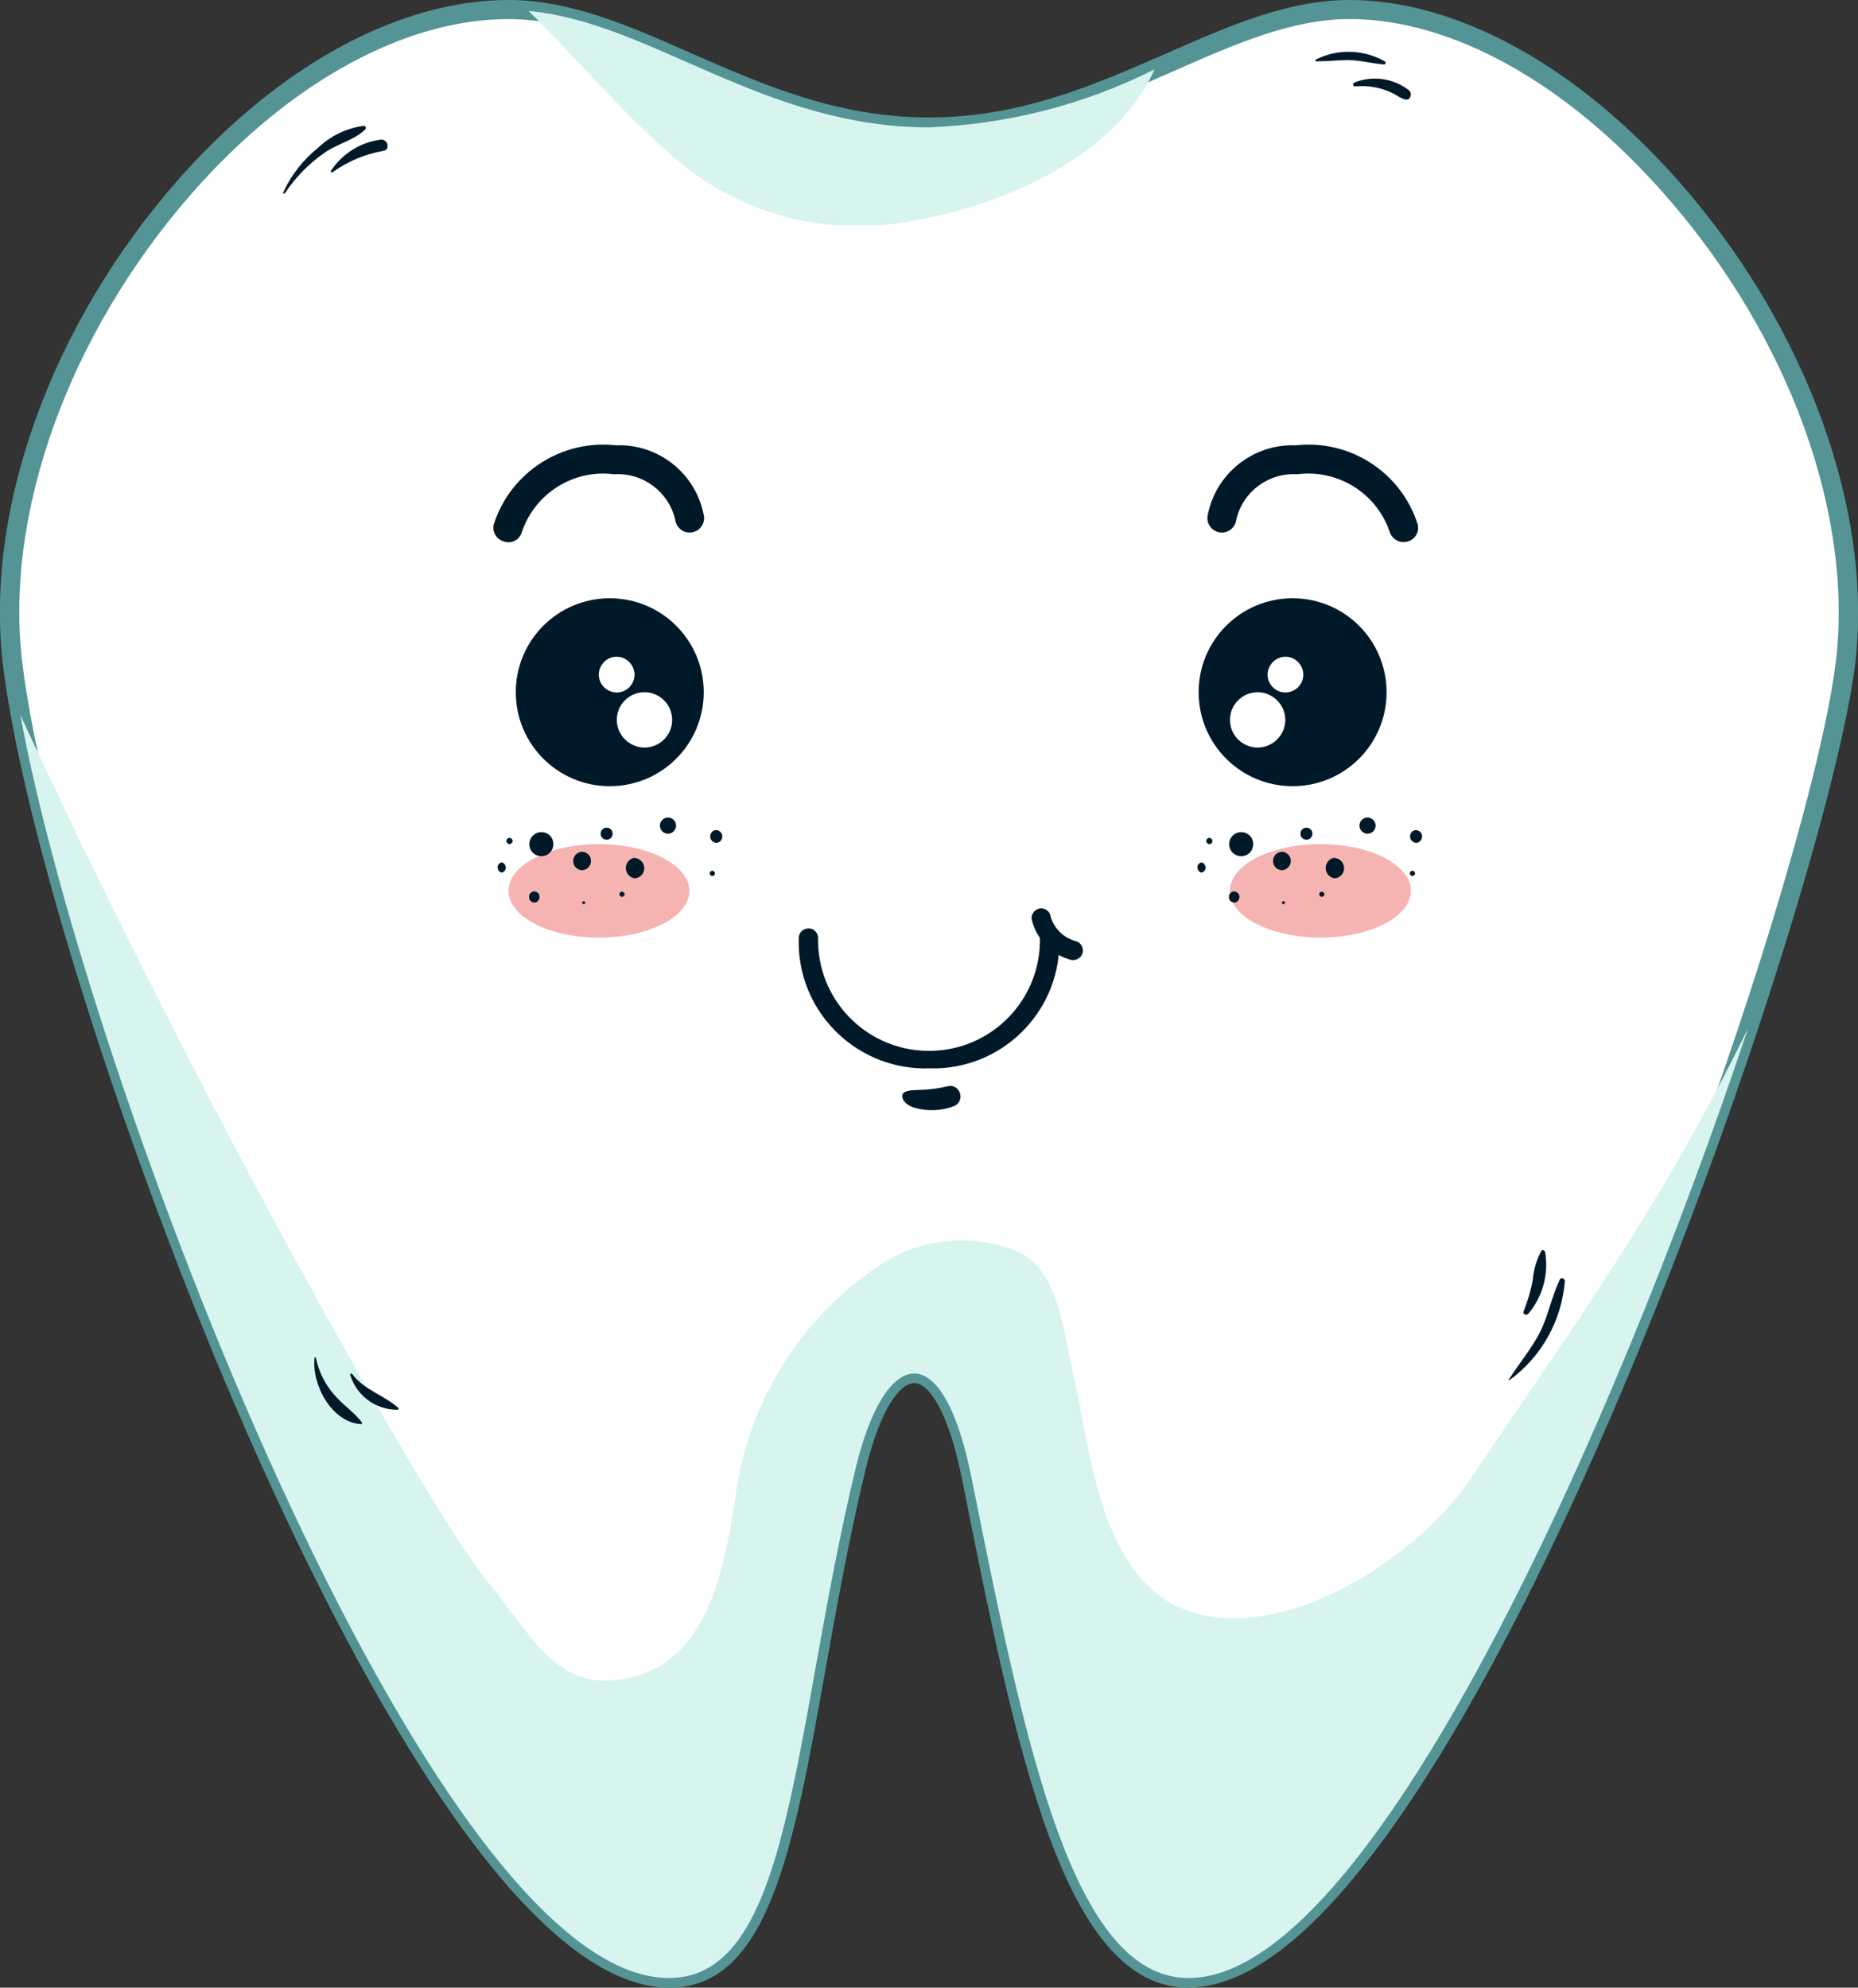 <?xml version="1.0" encoding="UTF-8"?><svg id="Layer_2" xmlns="http://www.w3.org/2000/svg" xmlns:xlink="http://www.w3.org/1999/xlink" viewBox="0 0 71.18 76.15"><rect x="0" y="0" width="71.18" height="76.15" fill="#333333" stroke="none"/><defs><style>.cls-1{clip-path:url(#clippath-2);}.cls-1,.cls-2,.cls-3,.cls-4,.cls-5{fill:none;}.cls-6{fill:#fff;}.cls-2{opacity:.7;}.cls-7{fill:#549494;}.cls-8{fill:#001929;}.cls-9{fill:#f5b4b2;}.cls-4{clip-path:url(#clippath);}.cls-5{clip-path:url(#clippath-1);}.cls-10{fill:#d7f4ef;}</style><clipPath id="clippath"><rect class="cls-3" x="9" y="2.18" width="57.97" height="57.03"/></clipPath><clipPath id="clippath-1"><rect class="cls-3" x="20.25" y=".41" width="23.98" height="8.22"/></clipPath><clipPath id="clippath-2"><rect class="cls-3" x=".79" y="27.39" width="66.18" height="48.39"/></clipPath></defs><g id="Layer_1-2"><path id="Path_18692" class="cls-6" d="m51.7.38c-4.96,0-9.43,4.5-16.11,4.5S24.43.38,19.48.38C9.68.38-.94,14.35.5,25.58c1.6,12.51,15.52,50.21,25.14,50.21,4.74,0,4.72-9.42,7.15-19.53,1.11-4.62,3.33-5.18,4.44.37,2.08,10.38,3.88,19.16,8.32,19.16,9.61,0,23.81-40.16,25.14-50.21C72.15,14.36,61.25.38,51.7.38"/><path id="Path_18693" class="cls-7" d="m45.54,76.15c-4.79,0-6.6-9.02-8.68-19.46-.54-2.71-1.3-3.69-1.82-3.7-.57-.02-1.33,1.02-1.89,3.35-.64,2.67-1.12,5.35-1.54,7.71-1.21,6.76-2.17,12.1-5.96,12.1-5.87,0-12.48-12.93-15.91-20.63C5.11,45.12.98,32.27.13,25.61c-.77-5.99,1.8-13.16,6.7-18.73C10.68,2.51,15.29,0,19.48,0c2.37,0,4.61.98,6.98,2.03,2.76,1.21,5.61,2.47,9.13,2.47s6.37-1.26,9.13-2.47c2.37-1.04,4.61-2.03,6.98-2.03,4.14,0,8.76,2.55,12.66,7,4.9,5.59,7.46,12.72,6.69,18.61-1.27,9.6-15.36,50.53-25.5,50.53m-10.52-23.89h.02c1.1.02,1.98,1.51,2.54,4.29,1.94,9.7,3.77,18.86,7.96,18.86,3.96,0,9.41-7.5,15.33-21.11,5-11.48,8.79-23.87,9.43-28.78.75-5.69-1.74-12.6-6.51-18.03-3.76-4.29-8.17-6.75-12.1-6.75-2.21,0-4.39.96-6.68,1.97-2.7,1.19-5.76,2.53-9.43,2.53s-6.73-1.35-9.43-2.53c-2.3-1.01-4.47-1.97-6.68-1.97-3.97,0-8.38,2.42-12.09,6.63C2.62,12.79.12,19.74.87,25.52c1.64,12.84,15.73,49.89,24.77,49.89,3.18,0,4.09-5.07,5.24-11.49.42-2.37.91-5.06,1.55-7.75.6-2.52,1.53-3.91,2.6-3.91"/><g id="Group_10099" class="cls-2"><g id="Group_10098"><g class="cls-4"><g id="Group_10097"><path id="Path_18694" class="cls-6" d="m22.48,58.34c4.57.37,3.67-13.43,13.12-13.99,5.43-.32,7.83,2.38,8.63,6.57.85,4.43.53,8.57,5.3,8.28s17.78-20.82,17.43-33.85c-.16-5.96-2.68-12.65-5.48-17.89-1.87-3.41-5.52-5.46-9.4-5.27-4.8.17-9.08,3.37-13.15,5.58-5.48,2.97-9.51-2-14.45-3.34-4.48-1.42-9.37.13-12.2,3.88-3.77,4.71-3.83,11.69-2.47,17.31,1,4.1,8.09,32.35,12.66,32.72"/></g></g></g></g><path id="Path_18695" class="cls-6" d="m35.25,10.71c3.24.34,5.94-.45,9.03-1.33,3-.86,6.3-1.37,9.19.14,5.92,3.09,8.72,10.74,9.84,16.93.81,3.7,1.01,7.51.58,11.27-.17,1.14-.43,2.26-.75,3.36,2.34-5.35,3.95-11.03,3.82-15.73-.16-5.95-2.68-12.65-5.48-17.89-1.87-3.41-5.52-5.46-9.4-5.27-4.8.17-9.08,3.37-13.15,5.58-5.48,2.97-9.51-2-14.45-3.34-.56-.15-1.13-.27-1.7-.35,3.25,3.61,7.66,5.96,12.47,6.63"/><g id="Group_10102"><g id="Group_10101"><g class="cls-5"><g id="Group_10100"><path id="Path_18696" class="cls-10" d="m26.3,6.43c2.49,1.91,5.68,2.65,8.76,2.01,3.7-.65,7.79-2.62,9.17-5.78-2.69,1.35-5.63,2.1-8.64,2.22-6.34,0-10.68-4.04-15.34-4.46,2.03,1.99,3.83,4.21,6.05,6.01"/></g></g></g></g><g id="Group_10105"><g id="Group_10104"><g class="cls-1"><g id="Group_10103"><path id="Path_18697" class="cls-10" d="m56.28,56.74c-1.81,2.69-6.69,6.1-10.46,5.07-3.7-1-4.01-6.2-4.72-9.23-.33-1.43-.55-3.94-2.09-4.62-1.6-.67-3.43-.57-4.95.28-3.05,1.88-5.15,4.97-5.79,8.5-.48,3.13-1.04,7.56-5.08,7.65-2.12.04-3.21-2.29-4.45-3.72-2.01-2.32-11.01-18.22-17.96-33.28,2.55,13.97,15.67,48.39,24.85,48.39,4.74,0,4.72-9.42,7.15-19.53,1.11-4.62,3.33-5.18,4.44.37,2.08,10.38,3.88,19.16,8.32,19.16,6.94,0,16.28-20.96,21.43-36.39-3.42,7-6.73,11.46-10.69,17.35"/></g></g></g></g><path id="Path_18698" class="cls-8" d="m26.96,26.52c0,1.99-1.61,3.6-3.6,3.6s-3.6-1.61-3.6-3.6,1.61-3.6,3.6-3.6h0c1.99,0,3.6,1.61,3.6,3.6"/><path id="Path_18699" class="cls-6" d="m25.75,27.58c0,.59-.48,1.06-1.06,1.06s-1.06-.48-1.06-1.06c0-.58.47-1.06,1.06-1.06.59,0,1.06.48,1.06,1.06h0"/><path id="Path_18700" class="cls-6" d="m24.31,25.84c0,.38-.31.69-.68.69-.38,0-.69-.31-.69-.68,0-.38.31-.69.68-.69h0c.38,0,.68.31.69.68"/><path id="Path_18701" class="cls-8" d="m45.92,26.52c0,1.99,1.61,3.6,3.6,3.6s3.6-1.61,3.6-3.6-1.61-3.6-3.6-3.6h0c-1.99,0-3.6,1.61-3.6,3.6"/><path id="Path_18702" class="cls-6" d="m47.12,27.58c0,.59.48,1.06,1.06,1.06s1.06-.48,1.06-1.06-.48-1.06-1.06-1.06c-.59,0-1.06.48-1.06,1.06"/><path id="Path_18703" class="cls-6" d="m48.56,25.84c0,.38.31.69.68.69.38,0,.69-.31.69-.68,0-.38-.31-.69-.68-.69h0c-.38,0-.68.31-.69.68"/><path id="Path_18704" class="cls-8" d="m53.77,20.77c-.25,0-.47-.17-.54-.42-.51-1.47-1.99-2.38-3.53-2.18-1.1-.07-2.1.67-2.34,1.75-.04.3-.32.52-.62.48-.3-.04-.52-.32-.48-.62.29-1.62,1.73-2.78,3.38-2.72,2.08-.23,4.03,1.03,4.67,3.02.08.3-.1.6-.4.67-.04.01-.09.02-.14.02"/><path id="Path_18705" class="cls-8" d="m19.46,20.77s-.09,0-.14-.02c-.3-.08-.48-.38-.4-.67.64-1.99,2.6-3.25,4.68-3.02,1.65-.06,3.08,1.1,3.37,2.72.04.3-.18.58-.48.62-.3.04-.58-.18-.62-.48-.25-1.08-1.24-1.82-2.34-1.75-1.55-.2-3.02.72-3.53,2.19-.06.25-.28.42-.54.42"/><path id="Path_18707" class="cls-8" d="m13.93,4.82c-.65.09-1.26.38-1.73.83-.58.46-1.04,1.05-1.35,1.72,0,.02,0,.04.01.05.02,0,.04,0,.05-.01.39-.59.89-1.11,1.47-1.52.49-.37,1.19-.51,1.61-.93.03-.03.03-.09,0-.12-.01-.01-.03-.02-.05-.02"/><path id="Path_18708" class="cls-8" d="m14.58,5.35c-.77.1-1.47.54-1.9,1.19-.02.04.02.09.06.06.58-.42,1.25-.7,1.95-.82.28-.05.16-.48-.12-.43"/><path id="Path_18709" class="cls-8" d="m13.86,54.49c-.28-.37-.66-.62-.97-.96-.4-.42-.67-.94-.79-1.51,0-.03-.05-.02-.05,0-.11,1.03.65,2.47,1.78,2.54.04,0,.05-.05.03-.07"/><path id="Path_18710" class="cls-8" d="m15.25,53.93c-.54-.48-1.3-.68-1.75-1.28-.01-.02-.04-.03-.06-.02-.02.01-.03.03-.02.05.24.79.97,1.33,1.8,1.33.03,0,.05-.02.05-.05,0-.01,0-.02-.01-.03"/><path id="Path_18711" class="cls-8" d="m59.76,49.02c-.32.65-.44,1.39-.78,2.05-.33.64-.8,1.18-1.18,1.79,0,.01,0,.03.02.02,1.23-.89,2.01-2.28,2.13-3.8,0-.1-.15-.16-.2-.06"/><path id="Path_18712" class="cls-8" d="m59.18,47.94s-.05-.06-.09-.05c-.02,0-.03.02-.04.03-.19.35-.3.73-.33,1.13-.08.41-.2.81-.35,1.19-.05.12.13.17.19.08.55-.66.78-1.53.63-2.38"/><path id="Path_18713" class="cls-8" d="m53.05,2.35c-.81-.46-1.8-.49-2.64-.07-.04.02-.02.07.02.07.39,0,.78-.04,1.17-.05.48,0,.94.13,1.42.17.07,0,.08-.09.03-.12"/><path id="Path_18714" class="cls-8" d="m53.99,3.47c-.59-.47-1.39-.59-2.1-.31-.08.03-.07.16.02.15.52-.05,1.04.05,1.5.29.15.08.56.4.63.07.02-.07,0-.15-.05-.2"/><path id="Path_18715" class="cls-8" d="m35.59,40.93c-2.67.08-4.91-2.02-4.99-4.69,0-.11,0-.22,0-.32.01-.2.18-.36.39-.35.19,0,.34.16.35.35-.05,2.35,1.81,4.29,4.16,4.34s4.29-1.81,4.34-4.16c0-.06,0-.12,0-.18.01-.2.18-.36.39-.35.19,0,.34.16.35.35.1,2.67-1.99,4.92-4.67,5.01-.11,0-.22,0-.32,0"/><path id="Path_18716" class="cls-9" d="m54.05,34.13c0,.99-1.55,1.79-3.46,1.79s-3.47-.8-3.47-1.79,1.55-1.79,3.47-1.79,3.46.8,3.46,1.79"/><path id="Path_18717" class="cls-9" d="m26.41,34.13c0,.99-1.55,1.79-3.47,1.79s-3.46-.8-3.46-1.79,1.55-1.79,3.46-1.79,3.47.8,3.47,1.79"/><path id="Path_18718" class="cls-8" d="m41.12,36.78s-.05,0-.07,0c-.74-.19-1.31-.76-1.51-1.49-.07-.19.04-.4.23-.47.19-.07.4.04.47.23,0,.01,0,.02,0,.03.12.47.49.84.95.97.2.04.33.24.29.44-.04.17-.19.29-.36.29"/><path id="Path_18719" class="cls-8" d="m36.34,41.61c-.38.09-.78.14-1.17.15-.12,0-.57,0-.6.19-.04.26.29.45.5.5.49.13,1,.11,1.47-.07.21-.08.31-.31.23-.52-.07-.18-.25-.29-.44-.25"/><path id="Path_18720" class="cls-8" d="m46.33,32.1c-.07,0-.12.06-.12.12s.06.12.12.12.12-.06.12-.12-.06-.12-.12-.12"/><path id="Path_18721" class="cls-8" d="m47.55,31.88c-.25,0-.46.2-.46.46s.2.46.46.46.46-.2.46-.46-.2-.46-.46-.46h0"/><path id="Path_18722" class="cls-8" d="m50.05,31.71c-.13,0-.23.1-.23.23,0,.13.1.23.23.23.13,0,.23-.1.23-.23,0-.13-.1-.23-.23-.23"/><path id="Path_18723" class="cls-8" d="m49.11,32.63c-.2.01-.35.18-.34.37,0,.18.15.33.34.34.2-.01.35-.18.34-.37,0-.18-.15-.33-.34-.34"/><path id="Path_18724" class="cls-8" d="m51.12,32.86c-.22.04-.36.24-.33.46.03.17.16.3.33.33.22-.01.39-.2.37-.41-.01-.2-.17-.36-.37-.37"/><path id="Path_18725" class="cls-8" d="m52.39,31.32c-.17,0-.31.14-.31.31,0,.17.14.31.31.31.17,0,.31-.14.31-.31,0-.17-.14-.31-.31-.31"/><path id="Path_18726" class="cls-8" d="m54.25,31.8c-.14,0-.24.13-.23.26,0,.12.11.22.23.23.14,0,.24-.13.23-.26,0-.12-.11-.22-.23-.23"/><path id="Path_18727" class="cls-8" d="m54.11,33.36c-.06,0-.1.05-.1.1,0,.05.04.1.1.1.06,0,.1-.05.1-.1,0-.05-.04-.1-.1-.1"/><path id="Path_18728" class="cls-8" d="m47.28,34.15c-.12,0-.21.11-.2.23,0,.11.09.19.2.2.12,0,.21-.11.2-.23,0-.11-.09-.19-.2-.2"/><path id="Path_18729" class="cls-8" d="m46.03,33.04c-.11.02-.18.13-.15.24.02.08.08.14.15.15.11-.02.18-.13.15-.24-.02-.08-.08-.14-.15-.15"/><path id="Path_18730" class="cls-8" d="m49.17,34.52s-.06.03-.06.06c0,.03.03.06.06.06.03,0,.06-.03.06-.06,0-.03-.03-.06-.06-.06"/><path id="Path_18731" class="cls-8" d="m50.64,34.16c-.06,0-.1.05-.1.1s.05.1.1.1.1-.05.1-.1-.05-.1-.1-.1"/><path id="Path_18732" class="cls-8" d="m19.52,32.1c-.07,0-.12.06-.12.12s.06.12.12.12.12-.06.12-.12-.06-.12-.12-.12"/><path id="Path_18733" class="cls-8" d="m20.74,31.88c-.25,0-.46.2-.46.46s.2.46.46.46.46-.2.46-.46-.2-.46-.46-.46h0"/><path id="Path_18734" class="cls-8" d="m23.24,31.71c-.13,0-.23.1-.23.23,0,.13.1.23.23.23.13,0,.23-.1.23-.23,0-.13-.1-.23-.23-.23"/><path id="Path_18735" class="cls-8" d="m22.3,32.63c-.2.01-.35.18-.34.37,0,.18.15.33.34.34.2-.01.35-.18.34-.37,0-.18-.15-.33-.34-.34"/><path id="Path_18736" class="cls-8" d="m24.31,32.86c-.22.04-.36.24-.33.46.03.17.16.3.33.33.22-.01.39-.2.37-.41-.01-.2-.17-.36-.37-.37"/><path id="Path_18737" class="cls-8" d="m25.59,31.32c-.17,0-.31.14-.31.31,0,.17.14.31.31.31.17,0,.31-.14.31-.31,0-.17-.14-.31-.31-.31"/><path id="Path_18738" class="cls-8" d="m27.44,31.8c-.14,0-.24.13-.23.26,0,.12.11.22.23.23.14,0,.24-.13.23-.26,0-.12-.11-.22-.23-.23"/><path id="Path_18739" class="cls-8" d="m27.29,33.36c-.06,0-.1.05-.1.1,0,.05.04.1.1.1.06,0,.1-.05.1-.1,0-.05-.04-.1-.1-.1"/><path id="Path_18740" class="cls-8" d="m20.47,34.15c-.12,0-.21.11-.2.23,0,.11.09.19.2.2.12,0,.21-.11.2-.23,0-.11-.09-.19-.2-.2"/><path id="Path_18741" class="cls-8" d="m19.22,33.04c-.11.02-.18.13-.15.24.02.08.08.14.15.15.11-.02.18-.13.15-.24-.02-.08-.08-.14-.15-.15"/><path id="Path_18742" class="cls-8" d="m22.36,34.52s-.06.03-.06.06c0,.03.03.06.06.06.03,0,.06-.03.06-.06,0-.03-.03-.06-.06-.06"/><path id="Path_18743" class="cls-8" d="m23.83,34.16c-.06,0-.1.05-.1.1s.05.1.1.1.1-.05.1-.1-.05-.1-.1-.1h0"/></g></svg>